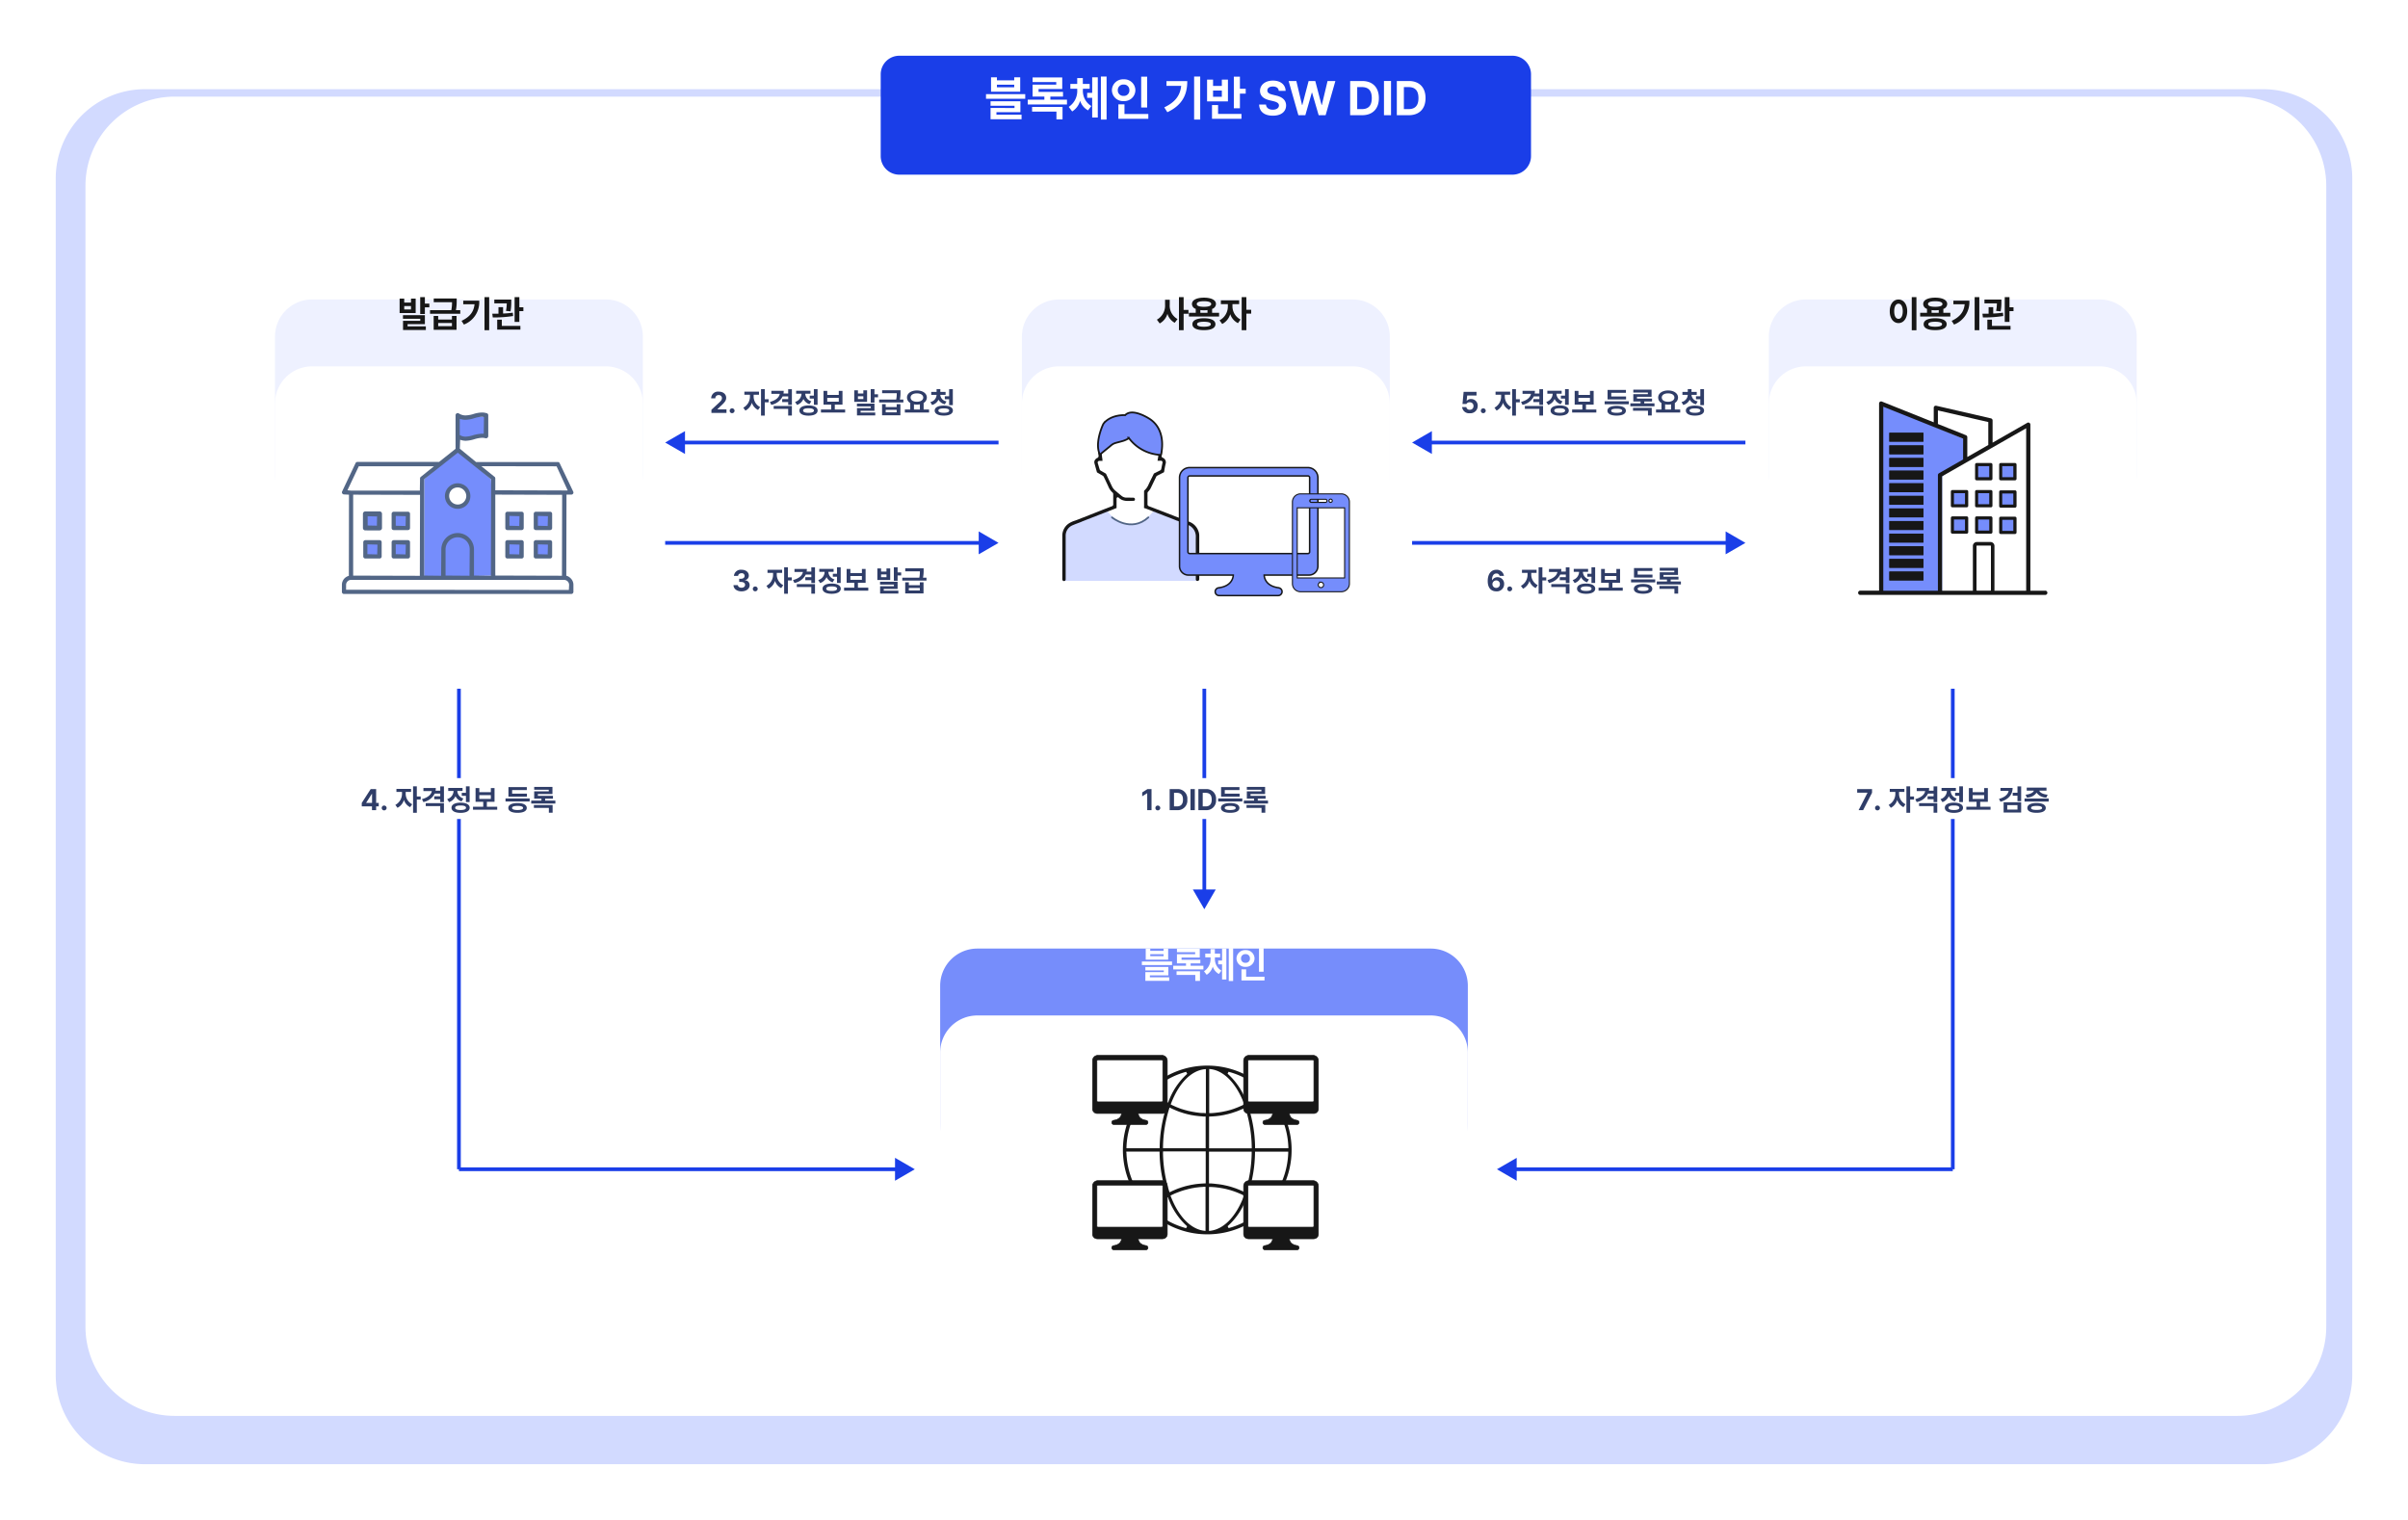 <svg xmlns="http://www.w3.org/2000/svg" xmlns:xlink="http://www.w3.org/1999/xlink" width="648" height="409" viewBox="0 0 648 409">
  <defs>
    <filter id="패스_1836" x="0" y="9" width="648" height="400" filterUnits="userSpaceOnUse">
      <feOffset dy="5" input="SourceAlpha"/>
      <feGaussianBlur stdDeviation="5" result="blur"/>
      <feFlood flood-color="#c4c4dc"/>
      <feComposite operator="in" in2="blur"/>
      <feComposite in="SourceGraphic"/>
    </filter>
    <filter id="패스_1843" x="222" y="0" width="205" height="62" filterUnits="userSpaceOnUse">
      <feOffset dy="5" input="SourceAlpha"/>
      <feGaussianBlur stdDeviation="5" result="blur-2"/>
      <feFlood flood-color="#c4c4dc"/>
      <feComposite operator="in" in2="blur-2"/>
      <feComposite in="SourceGraphic"/>
    </filter>
    <filter id="패스_1857" x="461" y="65.582" width="129" height="87" filterUnits="userSpaceOnUse">
      <feOffset dy="5" input="SourceAlpha"/>
      <feGaussianBlur stdDeviation="5" result="blur-3"/>
      <feFlood flood-color="#f5f5ff"/>
      <feComposite operator="in" in2="blur-3"/>
      <feComposite in="SourceGraphic"/>
    </filter>
    <filter id="패스_1858" x="461" y="83.582" width="129" height="115.51" filterUnits="userSpaceOnUse">
      <feOffset dy="5" input="SourceAlpha"/>
      <feGaussianBlur stdDeviation="5" result="blur-4"/>
      <feFlood flood-color="#f5f5ff"/>
      <feComposite operator="in" in2="blur-4"/>
      <feComposite in="SourceGraphic"/>
    </filter>
    <filter id="패스_1852" x="238" y="240.249" width="172" height="87" filterUnits="userSpaceOnUse">
      <feOffset dy="5" input="SourceAlpha"/>
      <feGaussianBlur stdDeviation="5" result="blur-5"/>
      <feFlood flood-color="#f5f5ff"/>
      <feComposite operator="in" in2="blur-5"/>
      <feComposite in="SourceGraphic"/>
    </filter>
    <filter id="패스_1854" x="238" y="258.249" width="172" height="115.51" filterUnits="userSpaceOnUse">
      <feOffset dy="5" input="SourceAlpha"/>
      <feGaussianBlur stdDeviation="5" result="blur-6"/>
      <feFlood flood-color="#f5f5ff"/>
      <feComposite operator="in" in2="blur-6"/>
      <feComposite in="SourceGraphic"/>
    </filter>
    <filter id="패스_1838" x="59" y="65.582" width="129" height="87" filterUnits="userSpaceOnUse">
      <feOffset dy="5" input="SourceAlpha"/>
      <feGaussianBlur stdDeviation="5" result="blur-7"/>
      <feFlood flood-color="#f5f5ff"/>
      <feComposite operator="in" in2="blur-7"/>
      <feComposite in="SourceGraphic"/>
    </filter>
    <filter id="패스_1839" x="59" y="83.582" width="129" height="115.51" filterUnits="userSpaceOnUse">
      <feOffset dy="5" input="SourceAlpha"/>
      <feGaussianBlur stdDeviation="5" result="blur-8"/>
      <feFlood flood-color="#f5f5ff"/>
      <feComposite operator="in" in2="blur-8"/>
      <feComposite in="SourceGraphic"/>
    </filter>
    <filter id="패스_1845" x="260" y="65.582" width="129" height="87" filterUnits="userSpaceOnUse">
      <feOffset dy="5" input="SourceAlpha"/>
      <feGaussianBlur stdDeviation="5" result="blur-9"/>
      <feFlood flood-color="#f5f5ff"/>
      <feComposite operator="in" in2="blur-9"/>
      <feComposite in="SourceGraphic"/>
    </filter>
    <filter id="패스_1846" x="260" y="83.582" width="129" height="115.51" filterUnits="userSpaceOnUse">
      <feOffset dy="5" input="SourceAlpha"/>
      <feGaussianBlur stdDeviation="5" result="blur-10"/>
      <feFlood flood-color="#f5f5ff"/>
      <feComposite operator="in" in2="blur-10"/>
      <feComposite in="SourceGraphic"/>
    </filter>
  </defs>
  <g id="그룹_765" data-name="그룹 765" transform="translate(5353 456)">
    <g transform="matrix(1, 0, 0, 1, -5353, -456)" filter="url(#패스_1836)">
      <path id="패스_1836-2" data-name="패스 1836" d="M24,0H594a24,24,0,0,1,24,24V346a24,24,0,0,1-24,24H24A24,24,0,0,1,0,346V24A24,24,0,0,1,24,0Z" transform="translate(15 19)" fill="#d2daff"/>
    </g>
    <path id="패스_1837" data-name="패스 1837" d="M24,0H579a24,24,0,0,1,24,24V331a24,24,0,0,1-24,24H24A24,24,0,0,1,0,331V24A24,24,0,0,1,24,0Z" transform="translate(-5330 -430)" fill="#fff"/>
    <g transform="matrix(1, 0, 0, 1, -5353, -456)" filter="url(#패스_1843)">
      <path id="패스_1843-2" data-name="패스 1843" d="M5,0H170a5,5,0,0,1,5,5V27a5,5,0,0,1-5,5H5a5,5,0,0,1-5-5V5A5,5,0,0,1,5,0Z" transform="translate(237 10)" fill="#1a3ee8"/>
    </g>
    <path id="패스_1844" data-name="패스 1844" d="M3.276-10.192H1.69v3.874H9.542v-3.874H7.93v.806H3.276ZM.338-4.42H10.894V-5.668H.338ZM1.56,1.092H9.906V-.13H3.146V-.806H9.594V-3.744H1.56v1.2H8.008v.6H1.56ZM3.276-7.514v-.7H7.93v.7Zm18.85,3.328H17.654v-.832H21.06V-6.266H14.482v-.78h6.37v-3.12H12.87v1.248h6.37v.7H12.87v3.2h3.172v.832H11.57v1.3H22.126ZM12.74-.962h6.552v2.08H20.93V-2.236H12.74Zm13.676-5.9v-.26h1.82v-1.3H26.39v-1.56H24.882v1.56H23.036v1.3h1.846v.26a5.138,5.138,0,0,1-2.288,4.628l.936,1.222a4.979,4.979,0,0,0,2.132-2.873A4.5,4.5,0,0,0,27.794-1.3l.884-1.17A4.737,4.737,0,0,1,26.416-6.864ZM27.56-4.68h1.352v5.3H30.42V-10.192H28.912v4.186H27.56Zm3.692,5.85h1.534V-10.4H31.252ZM43.706-10.374H42.094V-2.08h1.612Zm-9.49,3.64A2.978,2.978,0,0,0,37.388-3.8a2.963,2.963,0,0,0,3.146-2.938,2.966,2.966,0,0,0-3.146-2.912A2.981,2.981,0,0,0,34.216-6.734Zm1.586,0a1.468,1.468,0,0,1,1.586-1.508,1.447,1.447,0,0,1,1.534,1.508A1.446,1.446,0,0,1,37.388-5.2,1.467,1.467,0,0,1,35.8-6.734Zm.156,7.7h8.06v-1.3H37.6V-2.912H35.958ZM57.98-10.4H56.342V1.17H57.98ZM48.308-2.106l.832,1.3c4.134-1.95,5.369-4.875,5.356-8.372h-5.59V-7.9h3.952C52.6-5.343,51.285-3.523,48.308-2.106Zm20.358-8.268H67.028v8.5h1.638V-5.8h1.56V-7.124h-1.56Zm-8.84,6.656h5.616v-5.85H63.8v1.69H61.438v-1.69H59.826ZM61.152.962h7.93v-1.3H62.79V-2.73H61.152Zm.286-5.928V-6.63H63.8v1.664Zm17.68-1.586h1.846C80.938-8.19,79.6-9.321,77.558-9.308c-2-.013-3.484,1.1-3.484,2.756.013,1.365.962,2.132,2.522,2.522l.988.234c1.014.247,1.573.546,1.586,1.17-.013.689-.663,1.144-1.664,1.144s-1.742-.455-1.82-1.378H73.84C73.892-.9,75.309.13,77.532.13s3.549-1.079,3.562-2.756c-.013-1.534-1.183-2.34-2.756-2.678l-.832-.208c-.793-.182-1.482-.481-1.456-1.17,0-.6.533-1.04,1.508-1.04C78.481-7.722,79.066-7.293,79.118-6.552ZM84.4,0h1.872L88.01-6.058h.078L89.856,0h1.872l2.626-9.2H92.248L90.714-2.756h-.078L88.946-9.2H87.152l-1.69,6.448h-.078L83.85-9.2H81.77Zm17.16,0c2.808,0,4.511-1.729,4.5-4.6.013-2.873-1.69-4.589-4.446-4.6H98.332V0ZM100.23-1.638V-7.566H101.5c1.729.013,2.652.91,2.652,2.964s-.923,2.964-2.678,2.964Zm9.1-7.566h-1.9V0h1.9ZM114.114,0c2.808,0,4.511-1.729,4.5-4.6.013-2.873-1.69-4.589-4.446-4.6H110.89V0Zm-1.326-1.638V-7.566h1.274c1.729.013,2.652.91,2.652,2.964s-.923,2.964-2.678,2.964Z" transform="translate(-5088 -425)" fill="#fff"/>
    <g transform="matrix(1, 0, 0, 1, -5353, -456)" filter="url(#패스_1857)">
      <path id="패스_1857-2" data-name="패스 1857" d="M10,0H89A10,10,0,0,1,99,10V47A10,10,0,0,1,89,57H10A10,10,0,0,1,0,47V10A10,10,0,0,1,10,0Z" transform="translate(476 75.58)" fill="#eef1ff"/>
    </g>
    <g transform="matrix(1, 0, 0, 1, -5353, -456)" filter="url(#패스_1858)">
      <path id="패스_1858-2" data-name="패스 1858" d="M10,0H89A10,10,0,0,1,99,10V75.51a10,10,0,0,1-10,10H10a10,10,0,0,1-10-10V10A10,10,0,0,1,10,0Z" transform="translate(476 93.58)" fill="#fff"/>
    </g>
    <path id="패스_1861" data-name="패스 1861" d="M-9.282-8h-1.26V.92h1.26Zm-7.18,3.8c0,1.95,1,3.18,2.36,3.18,1.34,0,2.33-1.23,2.34-3.18-.01-1.94-1-3.16-2.34-3.16C-15.462-7.36-16.462-6.14-16.462-4.2Zm1.2,0c0-1.32.47-2.04,1.16-2.04.67,0,1.13.72,1.14,2.04-.01,1.33-.47,2.04-1.14,2.04C-14.792-2.16-15.262-2.87-15.262-4.2Zm15.1.42h-1.88V-4.83A1.451,1.451,0,0,0-1-6.14c0-1.08-1.26-1.72-3.22-1.72-1.98,0-3.25.64-3.24,1.72a1.414,1.414,0,0,0,1.02,1.3v1.06h-1.84v1h8.12ZM-7.341-.72C-7.351.33-6.181.89-4.241.88c1.93.01,3.09-.55,3.1-1.6-.01-1.03-1.17-1.6-3.1-1.6S-7.351-1.75-7.341-.72Zm1.18-5.42c-.02-.5.68-.76,1.94-.76,1.23,0,1.94.26,1.94.76s-.71.73-1.94.74C-5.481-5.41-6.181-5.65-6.161-6.14Zm.08,5.42c-.01-.44.61-.65,1.84-.66,1.21.01,1.85.22,1.86.66-.01.45-.65.68-1.86.68C-5.471-.04-6.091-.27-6.081-.72Zm.88-3.06v-.74a7.474,7.474,0,0,0,.98.06,6.966,6.966,0,0,0,.94-.06v.74ZM7.641-8H6.381V.9h1.26ZM.2-1.62l.64,1a6.454,6.454,0,0,0,4.12-6.44H.661v.98H3.7C3.5-4.11,2.491-2.71.2-1.62ZM13.582-7.34H9.022v1.02h3.35a11.684,11.684,0,0,1-.21,2.02l1.22.12a13.8,13.8,0,0,0,.2-2.6Zm-5.1,3.8.12,1a32.742,32.742,0,0,0,5.48-.38L14-3.82c-.83.12-1.74.19-2.62.23V-5.3h-1.24v1.75C9.552-3.54,8.982-3.54,8.482-3.54ZM9.8.74h6.24v-1h-5V-1.94H9.8Zm4.68-2.08h1.28v-2.9h1.08V-5.28h-1.08V-8h-1.28Z" transform="translate(-4828 -368.042)" fill="#171717"/>
    <g transform="matrix(1, 0, 0, 1, -5353, -456)" filter="url(#패스_1852)">
      <path id="패스_1852-2" data-name="패스 1852" d="M10,0H132a10,10,0,0,1,10,10V47a10,10,0,0,1-10,10H10A10,10,0,0,1,0,47V10A10,10,0,0,1,10,0Z" transform="translate(253 250.25)" fill="#768dfb"/>
    </g>
    <g transform="matrix(1, 0, 0, 1, -5353, -456)" filter="url(#패스_1854)">
      <path id="패스_1854-2" data-name="패스 1854" d="M10,0H132a10,10,0,0,1,10,10V75.51a10,10,0,0,1-10,10H10a10,10,0,0,1-10-10V10A10,10,0,0,1,10,0Z" transform="translate(253 268.25)" fill="#fff"/>
    </g>
    <path id="패스_1853" data-name="패스 1853" d="M-14.462-7.84h-1.22v2.98h6.04V-7.84h-1.24v.62h-3.58Zm-2.26,4.44H-8.6v-.96h-8.12Zm.94,4.24h6.42V-.1h-5.2V-.62H-9.6V-2.88h-6.18v.92h4.96v.46h-4.96Zm1.32-6.62v-.54h3.58v.54Zm14.3,2.56H-3.6v-.64h2.62v-.96h-5.06v-.6h4.9v-2.4h-6.14v.96h4.9v.54h-4.9v2.46h2.44v.64h-3.44v1h8.12ZM-7.381-.74h5.04V.86h1.26V-1.72h-6.3ZM2.941-5.28v-.2h1.4v-1H2.921v-1.2H1.761v1.2H.341v1h1.42v.2A3.952,3.952,0,0,1,0-1.72l.72.94a3.83,3.83,0,0,0,1.64-2.21A3.461,3.461,0,0,0,4-1l.68-.9A3.644,3.644,0,0,1,2.941-5.28Zm.88,1.68h1.04V.48h1.16V-7.84H4.861v3.22H3.821ZM6.661.9h1.18V-8H6.661Zm9.381-8.88H14.8V-1.6h1.24Zm-7.3,2.8a2.291,2.291,0,0,0,2.44,2.26A2.279,2.279,0,0,0,13.6-5.18a2.281,2.281,0,0,0-2.42-2.24A2.293,2.293,0,0,0,8.742-5.18Zm1.22,0a1.129,1.129,0,0,1,1.22-1.16,1.113,1.113,0,0,1,1.18,1.16A1.113,1.113,0,0,1,11.182-4,1.129,1.129,0,0,1,9.962-5.18Zm.12,5.92h6.2v-1h-4.94V-2.24h-1.26Z" transform="translate(-5029 -192.914)" fill="#fff"/>
    <g transform="matrix(1, 0, 0, 1, -5353, -456)" filter="url(#패스_1838)">
      <path id="패스_1838-2" data-name="패스 1838" d="M10,0H89A10,10,0,0,1,99,10V47A10,10,0,0,1,89,57H10A10,10,0,0,1,0,47V10A10,10,0,0,1,10,0Z" transform="translate(74 75.58)" fill="#eef1ff"/>
    </g>
    <g transform="matrix(1, 0, 0, 1, -5353, -456)" filter="url(#패스_1839)">
      <path id="패스_1839-2" data-name="패스 1839" d="M10,0H89A10,10,0,0,1,99,10V75.51a10,10,0,0,1-10,10H10a10,10,0,0,1-10-10V10A10,10,0,0,1,10,0Z" transform="translate(74 93.58)" fill="#fff"/>
    </g>
    <path id="패스_1840" data-name="패스 1840" d="M-15.222-7.6h-1.24v3.88h4.32V-7.6H-13.4v1.06h-1.82Zm-.34,5.42h4.66v.56h-4.64V.84H-9.4V-.14h-4.92V-.72h4.66V-3.14h-5.9Zm.34-2.5V-5.6h1.82v.92Zm4.3,1.22h1.26v-1.8h1.2v-1h-1.2V-8h-1.26Zm4.841.52H-7.3V.8h6.16V-2.94h-1.24v.96h-3.7Zm-2.2-.58h8.14V-4.5h-1.17A12.126,12.126,0,0,0-1.1-6.92v-.72h-6.18v1h4.92a9.831,9.831,0,0,1-.19,2.14h-5.73Zm2.2,3.32v-.84h3.7V-.2ZM7.641-8H6.381V.9h1.26ZM.2-1.62l.64,1a6.454,6.454,0,0,0,4.12-6.44H.661v.98H3.7C3.5-4.11,2.491-2.71.2-1.62ZM13.582-7.34H9.022v1.02h3.35a11.684,11.684,0,0,1-.21,2.02l1.22.12a13.8,13.8,0,0,0,.2-2.6Zm-5.1,3.8.12,1a32.742,32.742,0,0,0,5.48-.38L14-3.82c-.83.12-1.74.19-2.62.23V-5.3h-1.24v1.75C9.552-3.54,8.982-3.54,8.482-3.54ZM9.8.74h6.24v-1h-5V-1.94H9.8Zm4.68-2.08h1.28v-2.9h1.08V-5.28h-1.08V-8h-1.28Z" transform="translate(-5229 -368.042)" fill="#171717"/>
    <g transform="matrix(1, 0, 0, 1, -5353, -456)" filter="url(#패스_1845)">
      <path id="패스_1845-2" data-name="패스 1845" d="M10,0H89A10,10,0,0,1,99,10V47A10,10,0,0,1,89,57H10A10,10,0,0,1,0,47V10A10,10,0,0,1,10,0Z" transform="translate(275 75.58)" fill="#eef1ff"/>
    </g>
    <g transform="matrix(1, 0, 0, 1, -5353, -456)" filter="url(#패스_1846)">
      <path id="패스_1846-2" data-name="패스 1846" d="M10,0H89A10,10,0,0,1,99,10V75.51a10,10,0,0,1-10,10H10a10,10,0,0,1-10-10V10A10,10,0,0,1,10,0Z" transform="translate(275 93.58)" fill="#fff"/>
    </g>
    <path id="패스_1851" data-name="패스 1851" d="M-9.221-5.98V-7.3h-1.26v1.32a4.3,4.3,0,0,1-2.2,4.04l.76,1.02a4.3,4.3,0,0,0,2.08-2.59A4.07,4.07,0,0,0-7.881-1.1l.76-1A4.125,4.125,0,0,1-9.221-5.98ZM-6.741.9h1.26V-3.52h1.3V-4.56h-1.3V-8h-1.26ZM4.06-3.78H2.18V-4.83A1.451,1.451,0,0,0,3.22-6.14C3.22-7.22,1.96-7.86,0-7.86c-1.98,0-3.25.64-3.24,1.72a1.414,1.414,0,0,0,1.02,1.3v1.06H-4.06v1H4.06ZM-3.12-.72C-3.13.33-1.96.89-.02.88,1.91.89,3.07.33,3.08-.72c-.01-1.03-1.17-1.6-3.1-1.6S-3.13-1.75-3.12-.72Zm1.18-5.42c-.02-.5.68-.76,1.94-.76,1.23,0,1.94.26,1.94.76S1.23-5.41,0-5.4C-1.26-5.41-1.96-5.65-1.94-6.14Zm.08,5.42c-.01-.44.61-.65,1.84-.66,1.21.01,1.85.22,1.86.66-.01.45-.65.68-1.86.68C-1.25-.04-1.87-.27-1.86-.72Zm.88-3.06v-.74A7.474,7.474,0,0,0,0-4.46a6.966,6.966,0,0,0,.94-.06v.74ZM7.661-5.56v-.56h1.8V-7.14H4.541v1.02h1.88v.56a4.223,4.223,0,0,1-2.24,3.8l.72.98a4.365,4.365,0,0,0,2.16-2.64A4.14,4.14,0,0,0,9.141-1l.7-.98A3.956,3.956,0,0,1,7.661-5.56ZM10.141.9H11.4V-3.56h1.3V-4.6H11.4V-8h-1.26Z" transform="translate(-5029 -368.042)" fill="#171717"/>
    <g id="그룹_304" data-name="그룹 304" transform="translate(-4853 -348)">
      <path id="패스_703" data-name="패스 703" d="M450.812,98h-3.963V53.3a.555.555,0,0,0-.278-.487.534.534,0,0,0-.556,0l-9.335,5.337v-5.98a.574.574,0,0,0-.435-.556l-14.706-3.39a.6.6,0,0,0-.487.1.551.551,0,0,0-.209.435v3.911L406.9,47.1a.553.553,0,0,0-.765.521V97.979h-5.093a.574.574,0,0,0,0,1.147h49.786a.574.574,0,1,0,0-1.147Z" transform="translate(-400.47 -47.056)" fill="#fff"/>
      <path id="패스_704" data-name="패스 704" d="M404.07,47.65V98.27h16.375v-31.5l6.154-4.363-.5-5.754-21.5-9Z" transform="translate(-397.812 -46.617)" fill="#758dfc"/>
      <rect id="사각형_389" data-name="사각형 389" width="3.529" height="3.842" transform="translate(25.449 24.326)" fill="#758dfc"/>
      <rect id="사각형_390" data-name="사각형 390" width="3.529" height="3.842" transform="translate(32.159 24.326)" fill="#758dfc"/>
      <rect id="사각형_391" data-name="사각형 391" width="3.529" height="3.842" transform="translate(25.484 31.436)" fill="#758dfc"/>
      <rect id="사각형_392" data-name="사각형 392" width="3.529" height="3.842" transform="translate(31.881 31.488)" fill="#758dfc"/>
      <rect id="사각형_393" data-name="사각형 393" width="3.529" height="3.842" transform="translate(38.695 24.517)" fill="#758dfc"/>
      <rect id="사각형_394" data-name="사각형 394" width="3.529" height="3.842" transform="translate(38.417 31.679)" fill="#758dfc"/>
      <rect id="사각형_395" data-name="사각형 395" width="3.529" height="3.842" transform="translate(32.159 16.903)" fill="#758dfc"/>
      <rect id="사각형_396" data-name="사각형 396" width="3.529" height="3.842" transform="translate(38.695 17.095)" fill="#758dfc"/>
      <g id="그룹_271" data-name="그룹 271" transform="translate(0 0.018)">
        <path id="패스_705" data-name="패스 705" d="M422.737,61.259h3.842a.423.423,0,0,0,.417-.417V57.035a.427.427,0,0,0-.417-.435h-3.842a.427.427,0,0,0-.417.435v3.807A.423.423,0,0,0,422.737,61.259Zm.417-3.807h2.973v2.973h-2.973Z" transform="translate(-384.338 -40.027)" fill="#171717"/>
        <path id="패스_706" data-name="패스 706" d="M419.007,61.259h3.842a.423.423,0,0,0,.417-.417V57.035a.427.427,0,0,0-.417-.435h-3.842a.427.427,0,0,0-.417.435v3.807A.423.423,0,0,0,419.007,61.259Zm.417-3.807H422.4v2.973h-2.973Z" transform="translate(-387.092 -40.027)" fill="#171717"/>
        <path id="패스_707" data-name="패스 707" d="M419.007,65.439h3.842a.423.423,0,0,0,.417-.417V61.215a.427.427,0,0,0-.417-.435h-3.842a.427.427,0,0,0-.417.435v3.807A.423.423,0,0,0,419.007,65.439Zm.417-3.807H422.4V64.6h-2.973Z" transform="translate(-387.092 -36.941)" fill="#171717"/>
        <path id="패스_708" data-name="패스 708" d="M415.257,65.439H419.1a.423.423,0,0,0,.417-.417V61.215a.427.427,0,0,0-.417-.435h-3.842a.427.427,0,0,0-.417.435v3.807A.423.423,0,0,0,415.257,65.439Zm.417-3.807h2.972V64.6h-2.972Z" transform="translate(-389.86 -36.941)" fill="#171717"/>
        <path id="패스_709" data-name="패스 709" d="M422.737,65.489h3.842a.423.423,0,0,0,.417-.417V61.265a.427.427,0,0,0-.417-.435h-3.842a.427.427,0,0,0-.417.435v3.807A.423.423,0,0,0,422.737,65.489Zm.417-3.807h2.973v2.973h-2.973Z" transform="translate(-384.338 -36.904)" fill="#171717"/>
        <path id="패스_710" data-name="패스 710" d="M419.007,69.519h3.842a.423.423,0,0,0,.417-.417V65.295a.427.427,0,0,0-.417-.435h-3.842a.427.427,0,0,0-.417.435V69.1A.423.423,0,0,0,419.007,69.519Zm.417-3.807H422.4v2.973h-2.973Z" transform="translate(-387.092 -33.928)" fill="#171717"/>
        <path id="패스_711" data-name="패스 711" d="M415.257,69.519H419.1a.423.423,0,0,0,.417-.417V65.295a.427.427,0,0,0-.417-.435h-3.842a.427.427,0,0,0-.417.435V69.1A.423.423,0,0,0,415.257,69.519Zm.417-3.807h2.972v2.973h-2.972Z" transform="translate(-389.86 -33.928)" fill="#171717"/>
        <path id="패스_712" data-name="패스 712" d="M422.737,69.569h3.842a.423.423,0,0,0,.417-.417V65.345a.427.427,0,0,0-.417-.435h-3.842a.427.427,0,0,0-.417.435v3.807A.423.423,0,0,0,422.737,69.569Zm.417-3.807h2.973v2.973h-2.973Z" transform="translate(-384.338 -33.891)" fill="#171717"/>
        <rect id="사각형_397" data-name="사각형 397" width="9.213" height="2.434" transform="translate(8.396 8.42)" fill="#171717"/>
        <rect id="사각형_398" data-name="사각형 398" width="9.057" height="2.26" transform="translate(8.483 8.49)" fill="#171717"/>
        <rect id="사각형_399" data-name="사각형 399" width="9.213" height="2.434" transform="translate(8.396 11.81)" fill="#171717"/>
        <rect id="사각형_400" data-name="사각형 400" width="9.057" height="2.26" transform="translate(8.483 11.897)" fill="#171717"/>
        <rect id="사각형_401" data-name="사각형 401" width="9.213" height="2.434" transform="translate(8.396 15.2)" fill="#171717"/>
        <rect id="사각형_402" data-name="사각형 402" width="9.057" height="2.26" transform="translate(8.483 15.287)" fill="#171717"/>
        <rect id="사각형_403" data-name="사각형 403" width="9.213" height="2.434" transform="translate(8.396 18.607)" fill="#171717"/>
        <rect id="사각형_404" data-name="사각형 404" width="9.057" height="2.26" transform="translate(8.483 18.677)" fill="#171717"/>
        <rect id="사각형_405" data-name="사각형 405" width="9.213" height="2.434" transform="translate(8.396 21.997)" fill="#171717"/>
        <rect id="사각형_406" data-name="사각형 406" width="9.057" height="2.26" transform="translate(8.483 22.084)" fill="#171717"/>
        <rect id="사각형_407" data-name="사각형 407" width="9.213" height="2.434" transform="translate(8.396 25.386)" fill="#171717"/>
        <rect id="사각형_408" data-name="사각형 408" width="9.057" height="2.26" transform="translate(8.483 25.473)" fill="#171717"/>
        <rect id="사각형_409" data-name="사각형 409" width="9.213" height="2.434" transform="translate(8.396 28.776)" fill="#171717"/>
        <rect id="사각형_410" data-name="사각형 410" width="9.057" height="2.26" transform="translate(8.483 28.863)" fill="#171717"/>
        <rect id="사각형_411" data-name="사각형 411" width="9.213" height="2.434" transform="translate(8.396 32.183)" fill="#171717"/>
        <rect id="사각형_412" data-name="사각형 412" width="9.057" height="2.26" transform="translate(8.483 32.253)" fill="#171717"/>
        <rect id="사각형_413" data-name="사각형 413" width="9.213" height="2.434" transform="translate(8.396 35.573)" fill="#171717"/>
        <rect id="사각형_414" data-name="사각형 414" width="9.057" height="2.26" transform="translate(8.483 35.66)" fill="#171717"/>
        <rect id="사각형_415" data-name="사각형 415" width="9.213" height="2.434" transform="translate(8.396 38.963)" fill="#171717"/>
        <rect id="사각형_416" data-name="사각형 416" width="9.057" height="2.26" transform="translate(8.483 39.05)" fill="#171717"/>
        <rect id="사각형_417" data-name="사각형 417" width="9.213" height="2.434" transform="translate(8.396 42.37)" fill="#171717"/>
        <rect id="사각형_418" data-name="사각형 418" width="9.057" height="2.26" transform="translate(8.483 42.439)" fill="#171717"/>
        <rect id="사각형_419" data-name="사각형 419" width="9.213" height="2.434" transform="translate(8.396 45.76)" fill="#171717"/>
        <rect id="사각형_420" data-name="사각형 420" width="9.057" height="2.26" transform="translate(8.483 45.847)" fill="#171717"/>
        <path id="패스_713" data-name="패스 713" d="M450.812,98.006h-3.963V53.314a.555.555,0,0,0-.278-.487.534.534,0,0,0-.556,0l-9.335,5.337v-5.98a.574.574,0,0,0-.435-.556l-14.706-3.39a.6.6,0,0,0-.487.1.551.551,0,0,0-.209.435v3.911L406.9,47.108a.553.553,0,0,0-.765.521V97.989h-5.093a.574.574,0,0,0,0,1.147h49.786a.574.574,0,1,0,0-1.147Zm-5.093,0h-8.553a.98.98,0,0,0,.017-.122V85.959a1.065,1.065,0,0,0-1.06-1.06h-3.685a1.065,1.065,0,0,0-1.06,1.06V97.884a.98.98,0,0,1,.017.122h-8.309V67.22l22.633-12.933V98.006Zm-13.368-.122V85.959s.052-.1.1-.1h3.685s.1.052.1.1V97.884s-.052.1-.1.1h-3.685S432.351,97.936,432.351,97.884Zm-10.4-48.395,13.576,3.129v6.171l-5.65,3.233V56.686a.569.569,0,0,0-.348-.521l-7.562-3.025v-3.65Zm-14.706-1.008,21.5,8.6v5.6l-6.5,3.72a.576.576,0,0,0-.278.487V98.006H407.267V48.481Z" transform="translate(-400.47 -47.066)" fill="#171717"/>
      </g>
    </g>
    <g id="그룹_306" data-name="그룹 306" transform="translate(-5261 -345)">
      <path id="패스_716" data-name="패스 716" d="M128.9,91.942l-.087-.035.052-21.833h1.3a.576.576,0,0,0,.574-.556.705.705,0,0,0-.087-.3l-3.633-7.614a.53.53,0,0,0-.487-.3H104.525l-4.363-3.581.087-2.416.191.07a4.283,4.283,0,0,0,1.321.209,8.665,8.665,0,0,0,2.312-.417l.122-.035a7.647,7.647,0,0,1,1.964-.348,3.189,3.189,0,0,1,.921.122h.209a.58.58,0,0,0,.521-.556V48.693a.543.543,0,0,0-.487-.539,4.12,4.12,0,0,0-1.217-.174,8.521,8.521,0,0,0-2.416.452,8.147,8.147,0,0,1-1.964.33,3.267,3.267,0,0,1-1.843-.539.65.65,0,0,0-.313-.087.57.57,0,0,0-.469.278.525.525,0,0,0-.087.278v9.057l-4.433,3.529H72.609a.569.569,0,0,0-.521.348l-3.6,7.6a.541.541,0,0,0-.017.435.577.577,0,0,0,.3.313.481.481,0,0,0,.226.052l1.339.07L70.3,91.925l-.1.035a2.661,2.661,0,0,0-1.043.626,2.507,2.507,0,0,0-.73,1.738v1.912a.553.553,0,0,0,.556.574h61.172a.579.579,0,0,0,.574-.574V94.324a2.44,2.44,0,0,0-.747-1.738,2.735,2.735,0,0,0-1.078-.678Z" transform="translate(-68.42 -47.98)" fill="#fff"/>
      <path id="패스_717" data-name="패스 717" d="M81.177,61.655l8.97-7.875,9,7.909,1.13,25.884-19.122.452Z" transform="translate(-59.014 -43.698)" fill="#758dfc"/>
      <circle id="타원_81" data-name="타원 81" cx="2.573" cy="2.573" r="2.573" transform="translate(28.578 19.921)" fill="#fff"/>
      <rect id="사각형_421" data-name="사각형 421" width="3.529" height="3.842" transform="translate(6.536 27.327)" fill="#758dfc"/>
      <rect id="사각형_422" data-name="사각형 422" width="3.529" height="3.842" transform="translate(13.994 27.327)" fill="#758dfc"/>
      <rect id="사각형_423" data-name="사각형 423" width="3.529" height="3.842" transform="translate(6.571 34.853)" fill="#758dfc"/>
      <rect id="사각형_424" data-name="사각형 424" width="3.529" height="3.842" transform="translate(14.028 34.853)" fill="#758dfc"/>
      <rect id="사각형_425" data-name="사각형 425" width="3.529" height="3.842" transform="translate(44.762 27.327)" fill="#758dfc"/>
      <rect id="사각형_426" data-name="사각형 426" width="3.529" height="3.842" transform="translate(52.237 27.327)" fill="#758dfc"/>
      <rect id="사각형_427" data-name="사각형 427" width="3.529" height="3.842" transform="translate(44.797 34.853)" fill="#758dfc"/>
      <rect id="사각형_428" data-name="사각형 428" width="3.529" height="3.842" transform="translate(52.254 34.853)" fill="#758dfc"/>
      <path id="패스_718" data-name="패스 718" d="M86.34,48.64l.243,5.667h2.329l4.815-.817.4-4.85Z" transform="translate(-55.189 -47.493)" fill="#758dfc"/>
      <g id="그룹_274" data-name="그룹 274">
        <path id="패스_719" data-name="패스 719" d="M98.676,72.677h3.842a.549.549,0,0,0,.556-.556V68.314a.553.553,0,0,0-.556-.574H98.676a.564.564,0,0,0-.556.574v3.807A.549.549,0,0,0,98.676,72.677Zm.556-3.807,2.712.07-.07,2.642-2.642-.07Z" transform="translate(-46.492 -33.391)" fill="#526686"/>
        <path id="패스_720" data-name="패스 720" d="M94.276,68.277h3.842a.549.549,0,0,0,.556-.556V63.914a.553.553,0,0,0-.556-.574H94.276a.564.564,0,0,0-.556.574v3.807A.549.549,0,0,0,94.276,68.277Zm.556-3.807,2.712.07-.07,2.642-2.642-.07V64.47Z" transform="translate(-49.74 -36.639)" fill="#526686"/>
        <path id="패스_721" data-name="패스 721" d="M98.676,68.277h3.842a.549.549,0,0,0,.556-.556V63.914a.553.553,0,0,0-.556-.574H98.676a.564.564,0,0,0-.556.574v3.807A.549.549,0,0,0,98.676,68.277Zm.556-3.807,2.712.07-.07,2.642-2.642-.07V64.47Z" transform="translate(-46.492 -36.639)" fill="#526686"/>
        <path id="패스_722" data-name="패스 722" d="M72.286,72.677h3.842a.549.549,0,0,0,.556-.556V68.314a.553.553,0,0,0-.556-.574H72.286a.564.564,0,0,0-.556.574v3.807A.549.549,0,0,0,72.286,72.677Zm.556-3.807,2.712.07-.07,2.642-2.642-.07Z" transform="translate(-65.976 -33.391)" fill="#526686"/>
        <path id="패스_723" data-name="패스 723" d="M72.323,68.4a.642.642,0,0,1-.643-.643V63.951a.646.646,0,0,1,.643-.661h3.842a.646.646,0,0,1,.643.661v3.807a.642.642,0,0,1-.643.643Zm3.112-1.269.052-2.486-2.538-.052V67.08Z" transform="translate(-66.013 -36.676)" fill="#526686"/>
        <path id="패스_724" data-name="패스 724" d="M128.9,91.942l-.087-.035.052-21.833h1.3a.576.576,0,0,0,.574-.556.705.705,0,0,0-.087-.3l-3.633-7.614a.53.53,0,0,0-.487-.3H104.525l-4.363-3.581.087-2.416.191.07a4.283,4.283,0,0,0,1.321.209,8.665,8.665,0,0,0,2.312-.417l.122-.035a7.647,7.647,0,0,1,1.964-.348,3.189,3.189,0,0,1,.921.122h.209a.58.58,0,0,0,.521-.556V48.693a.543.543,0,0,0-.487-.539,4.12,4.12,0,0,0-1.217-.174,8.521,8.521,0,0,0-2.416.452,8.147,8.147,0,0,1-1.964.33,3.267,3.267,0,0,1-1.843-.539.65.65,0,0,0-.313-.087.57.57,0,0,0-.469.278.525.525,0,0,0-.087.278v9.057l-4.433,3.529H72.609a.569.569,0,0,0-.521.348l-3.6,7.6a.541.541,0,0,0-.017.435.577.577,0,0,0,.3.313.481.481,0,0,0,.226.052l1.339.07L70.3,91.925l-.1.035a2.661,2.661,0,0,0-1.043.626,2.507,2.507,0,0,0-.73,1.738v1.912a.553.553,0,0,0,.556.574h61.172a.579.579,0,0,0,.574-.574V94.324a2.44,2.44,0,0,0-.747-1.738,2.735,2.735,0,0,0-1.078-.678ZM100.144,49.875l.07-.174.191.052a4.517,4.517,0,0,0,1.286.191,8.412,8.412,0,0,0,2.364-.435l.191-.052a6.991,6.991,0,0,1,1.895-.33.909.909,0,0,1,.435.087l.087.035-.07,4.433h-.417a10.181,10.181,0,0,0-2.451.417,7.142,7.142,0,0,1-2,.382,2.9,2.9,0,0,1-1.512-.4l-.07-.035V49.892ZM126.2,62.46l2.99,6.5-19.487-.052V65.676a.573.573,0,0,0-.3-.469l-3.442-2.781Zm1.495,7.666-.052,21.781-17.94-.052V70.074l17.992.052ZM99.606,58.792l8.97,7.179v3.546l-.052,22.39-4.554-.052v-7.04a4.357,4.357,0,0,0-1.3-3.094,4.3,4.3,0,0,0-3.094-1.3,4.41,4.41,0,0,0-3.146,1.321,4.508,4.508,0,0,0-1.252,3.077l-.052,7.092-4.554-.052V65.937l9.039-7.145Zm3.216,26.023-.052,7.092-6.449-.052v-7.04a3.264,3.264,0,0,1,3.251-3.251,3.367,3.367,0,0,1,2.312.939A3.26,3.26,0,0,1,102.821,84.815ZM69.932,68.875l3.042-6.432H93.209l-3.546,2.851a.544.544,0,0,0-.209.417L89.4,69H70.888l-.956-.1Zm19.521,1.269L89.4,91.925l-17.94-.052V70.092l17.992.052Zm40.068,25.588L69.55,95.68v-1.3a1.313,1.313,0,0,1,.382-.939,1.259,1.259,0,0,1,.956-.417h57.33a1.363,1.363,0,0,1,1.356,1.356l-.07,1.339Z" transform="translate(-68.42 -47.98)" fill="#526686"/>
        <path id="패스_725" data-name="패스 725" d="M94.276,72.677h3.842a.549.549,0,0,0,.556-.556V68.314a.553.553,0,0,0-.556-.574H94.276a.564.564,0,0,0-.556.574v3.807A.549.549,0,0,0,94.276,72.677Zm.556-3.807,2.712.07-.07,2.642-2.642-.07Z" transform="translate(-49.74 -33.391)" fill="#526686"/>
        <path id="패스_726" data-name="패스 726" d="M76.676,72.677h3.842a.549.549,0,0,0,.556-.556V68.314a.553.553,0,0,0-.556-.574H76.676a.564.564,0,0,0-.556.574v3.807A.549.549,0,0,0,76.676,72.677Zm.556-3.807,2.712.07-.07,2.642-2.642-.07Z" transform="translate(-62.735 -33.391)" fill="#526686"/>
        <path id="패스_727" data-name="패스 727" d="M87.794,65.806A3.45,3.45,0,0,0,90.228,64.8a3.387,3.387,0,0,0,.991-2.434,3.447,3.447,0,0,0-.973-2.416,3.49,3.49,0,0,0-2.451-1.008,3.392,3.392,0,0,0-2.416,1.008,3.453,3.453,0,0,0-1.008,2.416A3.494,3.494,0,0,0,85.378,64.8,3.453,3.453,0,0,0,87.794,65.806ZM86.16,60.713a2.408,2.408,0,0,1,1.634-.661,2.345,2.345,0,0,1,2.329,2.295,2.3,2.3,0,1,1-4.607,0,2.3,2.3,0,0,1,.661-1.634Z" transform="translate(-56.644 -39.888)" fill="#526686"/>
        <path id="패스_728" data-name="패스 728" d="M76.676,68.277h3.842a.549.549,0,0,0,.556-.556V63.914a.553.553,0,0,0-.556-.574H76.676a.564.564,0,0,0-.556.574v3.807A.549.549,0,0,0,76.676,68.277Zm.556-3.807,2.712.07-.07,2.642-2.642-.07V64.47Z" transform="translate(-62.735 -36.639)" fill="#526686"/>
      </g>
    </g>
    <g id="그룹_305" data-name="그룹 305" transform="translate(-5067.134 -345)">
      <path id="패스_731" data-name="패스 731" d="M228.765,82.229l-.035-12.5.713-2.451,10.534-4.52s6.067,9.543,12.985.521l9.769,3.668,1.391,1.147.661.921-.035,13.177H228.8Z" transform="translate(-228.33 -36.883)" fill="#d2daff"/>
      <path id="패스_732" data-name="패스 732" d="M255.544,89.221a1.066,1.066,0,0,1-.261-.087.431.431,0,0,1-.191-.417v-6.64c0-1.547-.017-3.094,0-4.641a3.348,3.348,0,0,0-2.242-3.372c-.608-.226-1.2-.452-1.808-.7l-.887-.348a.506.506,0,0,0-.139-.035l-.522-.209s-1.738-.7-2.312-.9l-5.545-2.156s-.156-.052-.226-.07c-.087-.017-.226-.052-.243-.087a.691.691,0,0,1,0-.33v-4.12a.307.307,0,0,1,.087-.261,4.409,4.409,0,0,0,1.13-1.617c.3-.643.608-1.269.921-1.895l.487-.991a.192.192,0,0,1,.087-.087l.661-.33.939-.469a.527.527,0,0,0,.313-.4l.313-1.564a.6.6,0,0,0-.052-.487.577.577,0,0,0-.469-.156h-.8a15.086,15.086,0,0,0,.313-3.146.409.409,0,0,1,.1-.3.474.474,0,0,1,.348-.122.413.413,0,0,1,.435.469,10.867,10.867,0,0,1-.087,1.756.446.446,0,0,0,.3.539,1.327,1.327,0,0,1,.782,1.617c-.174.7-.3,1.425-.4,2.1-.035.191-.087.209-.156.243l-1.721.869a.511.511,0,0,0-.261.278l-1.512,3.129a3.764,3.764,0,0,1-.643.869.642.642,0,0,0-.191.487v2.92a.53.53,0,0,0,.382.539c1.53.574,3.059,1.165,4.589,1.756l2.19.852c1.356.521,2.694,1.06,4.05,1.564a4.1,4.1,0,0,1,2.416,2.329,3.608,3.608,0,0,1,.3,1.425V88.7a.432.432,0,0,1-.243.435.566.566,0,0,1-.226.07Z" transform="translate(-219.161 -43.875)" fill="#171717"/>
      <path id="패스_733" data-name="패스 733" d="M228.935,92.669a.42.42,0,0,1-.33-.174c-.087-.087-.1-.191-.1-.4V80.623a3.977,3.977,0,0,1,2.034-3.616,7.194,7.194,0,0,1,1.443-.608c.243-.087.469-.174.7-.261.313-.122,6.258-2.451,6.414-2.521l.678-.261s1.721-.678,2.1-.817a.485.485,0,0,0,.33-.469V69.306a.546.546,0,0,0-.191-.452A4.183,4.183,0,0,1,241,67.481c-.278-.626-.574-1.234-.852-1.843l-.452-.939a.824.824,0,0,0-.365-.4s-1.182-.678-1.443-.834c-.052-.035-.052-.035-.07-.07l-.661-2.4a1.136,1.136,0,0,1,.382-1.182,1.058,1.058,0,0,1,.261-.209.594.594,0,0,0,.452-.713,9.955,9.955,0,0,1,.33-4.259,8.661,8.661,0,0,1,2.8-4.1,8.4,8.4,0,0,1,5.371-1.912h.417a8.388,8.388,0,0,1,5.267,2.121,8.605,8.605,0,0,1,2.138,2.851c.139.313.069.452-.035.574a.479.479,0,0,1-.33.174.258.258,0,0,1-.156-.035.445.445,0,0,1-.243-.226,7.733,7.733,0,0,0-3.077-3.459,7.284,7.284,0,0,0-3.077-1.043,8.42,8.42,0,0,0-.921-.052,7.367,7.367,0,0,0-5.093,1.982,7.582,7.582,0,0,0-2.555,5.528,12.721,12.721,0,0,0,.07,1.86l.035.243a3.274,3.274,0,0,0,.07.539l.035.226v.139a1.38,1.38,0,0,0,.035.3h-.817a.482.482,0,0,0-.417.191.51.51,0,0,0-.035.469s.365,1.2.469,1.564a.66.66,0,0,0,.33.417c.278.156.556.313.817.469l.521.3a.4.4,0,0,1,.1.122l.661,1.408.939,1.982a3.545,3.545,0,0,0,1.008,1.2c.5.435,1.008.852,1.512,1.269a2.081,2.081,0,0,0,1.356.5h.435c.469,0,.939,0,1.408.017a.406.406,0,0,1,.435.417.459.459,0,0,1-.122.33.32.32,0,0,1-.243.1c-.209,0-.435,0-.643.017-.261,0-.521.017-.765.017a4.508,4.508,0,0,1-1.46-.191,3.172,3.172,0,0,1-1.113-.661.354.354,0,0,0-.278-.139h-.1a.4.4,0,0,0-.226.417v2.468c-1.043.417-2.069.817-3.112,1.217l-1.7.661c-1.2.469-3.042,1.182-4.537,1.773h-.017l-.07.052-.626.243c-.556.209-1.13.417-1.686.661a3.018,3.018,0,0,0-1.947,2.955V92.182a.431.431,0,0,1-.3.469.508.508,0,0,1-.156.035Z" transform="translate(-228.5 -47.323)" fill="#171717"/>
      <path id="패스_734" data-name="패스 734" d="M236.19,64.11s5.111,4.242,9.787,0" transform="translate(-222.822 -35.886)" fill="none" stroke="#526686" stroke-linecap="round" stroke-miterlimit="10" stroke-width="0.48"/>
      <path id="패스_735" data-name="패스 735" d="M234.54,59.2c.608-.5,1.217-1.008,1.825-1.495.313-.261.643-.521.956-.782a4.013,4.013,0,0,1,1.008-.7c.661-.261,1.356-.382,2.034-.591A6.666,6.666,0,0,0,242,54.994c.1-.07.278-.174.278-.33a11.275,11.275,0,0,0,8.692,4.624s1.773-6.38-2.9-9.6c0,0-4.711-3.216-6.727-1.1,0,0-3.668-.261-5.736,2.173a1.893,1.893,0,0,0-.243.4c-.452,1.008-2.19,5.3-.817,8.031Z" transform="translate(-224.423 -47.874)" fill="#768dfb" stroke="#171717" stroke-linecap="round" stroke-miterlimit="10" stroke-width="0.48"/>
      <path id="패스_736" data-name="패스 736" d="M283.885,78.6V59.112a2.715,2.715,0,0,0-2.712-2.712H249.362a2.715,2.715,0,0,0-2.712,2.712V83.031h0a2.391,2.391,0,0,0,2.382,2.295h12.081c-.017.539-.313,2.973-3.946,3.424h.122a1.043,1.043,0,1,0,0,2.086h15.906a1.043,1.043,0,0,0,0-2.086h.174c-3.633-.452-3.929-2.886-3.946-3.424H281.5a2.391,2.391,0,0,0,2.382-2.295h0V78.564h0Zm-2.225.469a.467.467,0,0,1-.469.469H249.379a.467.467,0,0,1-.469-.469V59.112a.467.467,0,0,1,.469-.469h31.811a.467.467,0,0,1,.469.469Z" transform="translate(-215.099 -41.579)" fill="#758dfc" stroke="#171717" stroke-miterlimit="10" stroke-width="0.4"/>
      <path id="패스_737" data-name="패스 737" d="M266.3,60.47h10.986a2.185,2.185,0,0,1,2.173,2.173v21.99a2.185,2.185,0,0,1-2.173,2.173H266.3a2.185,2.185,0,0,1-2.173-2.173V62.643A2.185,2.185,0,0,1,266.3,60.47Zm8.083,1.408a.467.467,0,0,1,.469.469.46.46,0,0,1-.469.417.449.449,0,0,1-.417-.417A.46.46,0,0,1,274.386,61.878Zm-5.18.052H273a.384.384,0,0,1,.417.417h0a.411.411,0,0,1-.417.417h-3.79a.411.411,0,0,1-.417-.417h0A.384.384,0,0,1,269.206,61.93Zm2.59,22.3a.746.746,0,0,1,.73.73.713.713,0,0,1-.73.73.746.746,0,0,1-.73-.73A.785.785,0,0,1,271.8,84.233Zm-6.38-20.008h12.759V83.1H265.416Z" transform="translate(-202.194 -38.574)" fill="#758dfc" stroke="#171717" stroke-miterlimit="10" stroke-width="0.28" fill-rule="evenodd"/>
    </g>
    <g id="그룹_303" data-name="그룹 303" transform="translate(-3804.325 -2742.541)">
      <path id="패스_740" data-name="패스 740" d="M260.8,202.028a22.7,22.7,0,1,1,15.918-6.525A22.565,22.565,0,0,1,260.8,202.028Zm-1.055-12.769-1.038.07s-.879.106-1.038.123a1.5,1.5,0,0,0-.387.07q-.343.053-.633.106s-.827.176-1,.229l-1,.264-.9.281-1.038.387-.44.176c-.176.07-.352.141-.528.229l-.844.4.088.246c2.093,5.435,5.382,8.812,9.005,9.234l.334.035V189.242h-.616Zm1.513,11.855.334-.035c3.623-.422,6.912-3.781,9.005-9.234l.088-.246-.422-.211-.422-.193-.95-.4-.95-.352-.985-.317c-.123-.035-1-.264-1-.264-.193-.053-1.091-.229-1.091-.229s-.827-.141-.95-.158l-1.02-.123-1.038-.07h-.6v11.855Zm10.061-8.794a18.671,18.671,0,0,1-5.048,7.528l.264.51a21.465,21.465,0,0,0,8.988-4.96l.229-.211-.352-.352-.686-.6-.457-.369-.756-.58-.545-.387-.862-.563-.528-.317-.229.264Zm-22.25.352-.387.264-.475.334-.369.281c-.158.123-.827.651-.827.651-.158.123-.792.686-.792.686l-.246.211.123.317a21.529,21.529,0,0,0,9.005,4.96l.264-.51a18.741,18.741,0,0,1-5.048-7.528l-.123-.317-1.108.668ZM239.042,180.06a21.66,21.66,0,0,0,5.98,14.282l.193.211.756-.668.422-.369s.7-.545.844-.668l.422-.317c.158-.105.3-.211.457-.317l.44-.3,1.126-.686.088-.317a36.448,36.448,0,0,1-1.812-10.87v-.281h-8.953v.3Zm34.6-.018a36.454,36.454,0,0,1-1.794,10.87l-.07.229.809.492.9.58.879.633c.141.106.844.668.844.668l.44.369.6.545.352-.07a21.747,21.747,0,0,0,5.98-14.282v-.3h-8.935v.281Zm-12.382,8.3h.651s.844.07,1.09.106l1.073.123.457.07c.211.035.4.07.6.106l1.055.229c.158.035.317.088.475.123l.563.158,1.02.334c.158.053.3.106.44.158l.616.246s.774.317.932.4l.756.369.105-.317a36.194,36.194,0,0,0,1.653-10.36v-.3H261.257v8.583Zm-12.382-8.3a36.094,36.094,0,0,0,1.653,10.36l.105.317.774-.369.985-.422.528-.211.915-.317.58-.176c.176-.053.352-.106.545-.158l.492-.123,1.038-.229,1.073-.176c.211-.035,1.073-.123,1.073-.123l.7-.053,1.038-.053v-8.6H248.892v.3Zm21.353-11.732-.932.4-.58.229-1.161.387-.334.106c-.193.053-.369.106-.563.158l-.475.123-1.038.229-1.055.176-1.073.123-.721.053-1.02.053v8.53h11.485v-.3a36.238,36.238,0,0,0-1.653-10.307L271,167.96l-.774.369Zm-25.2-3.975a21.788,21.788,0,0,0-5.98,14.229v.3h8.935v-.281a36.194,36.194,0,0,1,1.812-10.817l.07-.211-.369-.229-.44-.264-.475-.3-.44-.281-.879-.633-.844-.668-.422-.369-.616-.545-.352.088Zm30.639.475-.827.686-.44.352-.422.3c-.158.105-.3.211-.457.317l-.44.281c-.158.106-.317.193-.475.3l-.6.352-.141.369a36.1,36.1,0,0,1,1.794,10.817v.281h8.953v-.3a21.707,21.707,0,0,0-5.98-14.212l-.193-.211-.756.686Zm-25.134,3.447a36.238,36.238,0,0,0-1.653,10.307v.3H260.36v-8.53h-.651l-.352-.053c-.246,0-.493-.035-.721-.053l-1.073-.123a2.609,2.609,0,0,1-.334-.053c-.334-.053-.545-.088-.739-.123,0,0-.862-.176-1.038-.229-.158-.035-.317-.088-.475-.123l-.563-.158-1.02-.334c-.158-.053-.317-.105-.475-.176l-.528-.211-.985-.422-.756-.369-.106.317Zm9.515-10.659c-3.641.422-6.912,3.782-9.005,9.234l-.088.246.422.211,1.108.492,1.231.475.985.3,1,.264,1.108.229.932.158.932.123a7.394,7.394,0,0,0,.791.053h.352l.6.053V157.565l-.334.035Zm1.214,11.82h.616s.809-.053,1.038-.088l1.038-.123.44-.07c.194-.035.387-.053.6-.106l1-.211,1-.264c.106-.018.985-.317.985-.317l.967-.369s.774-.334.95-.4l.668-.317.088-.352c-2.093-5.435-5.382-8.812-9.005-9.234l-.334-.035V169.4Zm5.013-10.606a18.741,18.741,0,0,1,5.048,7.528l.123.317,1.108-.668.387-.246c.158-.106.317-.211.475-.334l.369-.281c.158-.123.827-.651.827-.651l.791-.686.246-.211-.123-.334a21.251,21.251,0,0,0-9.005-4.96l-.264.51Zm-11.186-.51a21.769,21.769,0,0,0-8.988,4.96l-.229.211.229.211.457.422.457.387.827.651.387.281c.158.106.317.229.475.334l1.108.7.3.176.229-.264a18.67,18.67,0,0,1,5.048-7.528l-.264-.51Z" transform="translate(-1484.589 2416.658)" fill="#171717"/>
      <rect id="사각형_429" data-name="사각형 429" width="18.609" height="12.787" transform="translate(-1254.007 2571.267)" fill="#fff"/>
      <path id="패스_741" data-name="패스 741" d="M253.571,167.065V156.53a1.456,1.456,0,0,0-1.46-1.46h-17.2a1.456,1.456,0,0,0-1.46,1.46v12.945h0a1.293,1.293,0,0,0,1.284,1.231h6.525c0,.281-.176,1.6-2.128,1.847h.07a.563.563,0,1,0,0,1.126h8.6a.563.563,0,0,0,0-1.126h.088c-1.97-.246-2.128-1.565-2.128-1.847h6.525a1.269,1.269,0,0,0,1.284-1.231h0v-2.41h0Zm-1.214.264a.271.271,0,0,1-.264.264h-17.2a.27.27,0,0,1-.264-.264v-10.8a.271.271,0,0,1,.264-.264h17.2a.271.271,0,0,1,.264.264Z" transform="translate(-1488.125 2415.459)" fill="#171717" stroke="#171717" stroke-miterlimit="10" stroke-width="0.17"/>
      <rect id="사각형_430" data-name="사각형 430" width="18.609" height="12.787" transform="translate(-1213.254 2571.267)" fill="#fff"/>
      <rect id="사각형_431" data-name="사각형 431" width="18.609" height="12.787" transform="translate(-1213.026 2605.02)" fill="#fff"/>
      <rect id="사각형_432" data-name="사각형 432" width="18.609" height="12.787" transform="translate(-1253.937 2605.125)" fill="#fff"/>
      <path id="패스_742" data-name="패스 742" d="M276.691,167.065V156.53a1.456,1.456,0,0,0-1.46-1.46h-17.2a1.456,1.456,0,0,0-1.46,1.46v12.945h0a1.293,1.293,0,0,0,1.284,1.231h6.525c0,.281-.176,1.6-2.128,1.847h.07a.563.563,0,1,0,0,1.126h8.6a.563.563,0,0,0,0-1.126h.088c-1.97-.246-2.128-1.565-2.128-1.847h6.525a1.269,1.269,0,0,0,1.284-1.231h0v-2.41h0Zm-1.214.264a.271.271,0,0,1-.264.264h-17.2a.27.27,0,0,1-.264-.264v-10.8a.27.27,0,0,1,.264-.264h17.2a.271.271,0,0,1,.264.264Z" transform="translate(-1470.581 2415.459)" fill="#171717" stroke="#171717" stroke-miterlimit="10" stroke-width="0.17"/>
      <path id="패스_743" data-name="패스 743" d="M253.571,186.235V175.7a1.456,1.456,0,0,0-1.46-1.46h-17.2a1.456,1.456,0,0,0-1.46,1.46v12.945h0a1.293,1.293,0,0,0,1.284,1.231h6.525c0,.281-.176,1.6-2.128,1.847h.07a.563.563,0,1,0,0,1.126h8.6a.563.563,0,0,0,0-1.126h.088c-1.97-.246-2.128-1.565-2.128-1.847h6.525a1.269,1.269,0,0,0,1.284-1.231h0v-2.41h0Zm-1.214.264a.271.271,0,0,1-.264.264h-17.2a.271.271,0,0,1-.264-.264V175.7a.271.271,0,0,1,.264-.264h17.2a.271.271,0,0,1,.264.264Z" transform="translate(-1488.125 2430.006)" fill="#171717" stroke="#171717" stroke-miterlimit="10" stroke-width="0.17"/>
      <path id="패스_744" data-name="패스 744" d="M276.691,186.235V175.7a1.456,1.456,0,0,0-1.46-1.46h-17.2a1.456,1.456,0,0,0-1.46,1.46v12.945h0a1.293,1.293,0,0,0,1.284,1.231h6.525c0,.281-.176,1.6-2.128,1.847h.07a.563.563,0,1,0,0,1.126h8.6a.563.563,0,1,0,0-1.126h.088c-1.97-.246-2.128-1.565-2.128-1.847h6.525a1.269,1.269,0,0,0,1.284-1.231h0v-2.41h0Zm-1.214.264a.271.271,0,0,1-.264.264h-17.2a.271.271,0,0,1-.264-.264V175.7a.27.27,0,0,1,.264-.264h17.2a.271.271,0,0,1,.264.264Z" transform="translate(-1470.581 2430.006)" fill="#171717" stroke="#171717" stroke-miterlimit="10" stroke-width="0.17"/>
    </g>
    <path id="패스_1855" data-name="패스 1855" d="M2.64.08A1.957,1.957,0,0,0,4.768-1.888a1.75,1.75,0,0,0-1.76-1.84,1.632,1.632,0,0,0-1.456.8H1.5c0-1.1.408-1.8,1.168-1.792a.818.818,0,0,1,.88.64H4.72A1.926,1.926,0,0,0,2.672-5.728C1.264-5.736.352-4.6.352-2.7.352-.624,1.464.072,2.64.08ZM1.616-1.856A1.018,1.018,0,0,1,2.64-2.864a.976.976,0,0,1,.992,1.008A.984.984,0,0,1,2.624-.848,1,1,0,0,1,1.616-1.856ZM6.272.064a.664.664,0,0,0,.656-.656.661.661,0,0,0-.656-.64.631.631,0,0,0-.656.64A.635.635,0,0,0,6.272.064Zm5.792-4.512V-4.9H13.5v-.816H9.568V-4.9h1.5v.448A3.379,3.379,0,0,1,9.28-1.408l.576.784a3.492,3.492,0,0,0,1.728-2.112A3.312,3.312,0,0,0,13.248-.8l.56-.784A3.164,3.164,0,0,1,12.064-4.448ZM14.048.72h1.008V-2.848H16.1V-3.68h-1.04V-6.4H14.048ZM20.16-5.952H16.832v.816H19.1c-.16.96-1.064,1.752-2.664,2.176l.384.784a4.26,4.26,0,0,0,3.048-2.272h1.5v.72H19.744v.8H21.36v.768h.992V-6.384H21.36v1.152H20.1A4.228,4.228,0,0,0,20.16-5.952Zm-2.7,4.864h3.9V.7h.992V-1.872h-4.9ZM29.264-6.4h-.992v1.744h-1.12v.8h1.12v1.68h.992ZM23.216-2.96l.528.8a2.832,2.832,0,0,0,1.712-1.6,2.716,2.716,0,0,0,1.632,1.408l.5-.784a2.2,2.2,0,0,1-1.632-2.032H27.36v-.8H23.5v.8h1.44A2.371,2.371,0,0,1,23.216-2.96ZM24.384-.64c0,.864.928,1.368,2.448,1.376C28.352.728,29.28.224,29.28-.64s-.928-1.368-2.448-1.376C25.312-2.008,24.384-1.5,24.384-.64Zm.992,0c0-.408.512-.616,1.456-.608.944-.008,1.456.2,1.456.608s-.512.608-1.456.608S25.376-.232,25.376-.64ZM36.688-.912H33.9V-2.24h2.064v-3.7h-.992v1.1h-3.1v-1.1H30.864v3.7h2.064V-.912H30.176v.8h6.512ZM31.872-3.024V-4.048h3.1v1.024Zm13.552-.112h-6.5v.8h6.5ZM39.68-.592C39.672.248,40.608.72,42.16.72S44.632.248,44.64-.592C44.632-1.432,43.7-1.9,42.16-1.9S39.672-1.432,39.68-.592Zm.032-3.04h4.976v-.8H40.7v-.976h3.952v-.784H39.712Zm.976,3.04c-.008-.36.488-.544,1.472-.544.968,0,1.48.184,1.488.544-.008.376-.52.552-1.488.56C41.176-.04,40.68-.216,40.688-.592ZM52.336-2.576H49.584v-.512h2.1v-.768H47.632v-.48h3.92v-1.92H46.64v.768h3.92v.432H46.64v1.968h1.952v.512H45.84v.8h6.5ZM46.56-.592h4.032V.688H51.6V-1.376H46.56Z" transform="translate(-4953 -296.952)" fill="#2f3d68"/>
    <path id="패스_1856" data-name="패스 1856" d="M2.528.08A1.957,1.957,0,0,0,4.656-1.888,1.77,1.77,0,0,0,2.848-3.744a1.44,1.44,0,0,0-1.136.48H1.68l.144-1.424H4.336v-.976H.864L.56-2.4H1.616a.91.91,0,0,1,.9-.464A.957.957,0,0,1,3.52-1.856.953.953,0,0,1,2.528-.848.856.856,0,0,1,1.6-1.584H.464A1.847,1.847,0,0,0,2.528.08ZM6.16.064a.664.664,0,0,0,.656-.656.661.661,0,0,0-.656-.64.631.631,0,0,0-.656.64A.635.635,0,0,0,6.16.064Zm5.792-4.512V-4.9h1.44v-.816H9.456V-4.9h1.5v.448a3.379,3.379,0,0,1-1.792,3.04l.576.784a3.492,3.492,0,0,0,1.728-2.112A3.312,3.312,0,0,0,13.136-.8l.56-.784A3.164,3.164,0,0,1,11.952-4.448ZM13.936.72h1.008V-2.848h1.04V-3.68h-1.04V-6.4H13.936Zm6.112-6.672H16.72v.816h2.264c-.16.96-1.064,1.752-2.664,2.176l.384.784a4.26,4.26,0,0,0,3.048-2.272h1.5v.72H19.632v.8h1.616v.768h.992V-6.384h-.992v1.152H19.984A4.228,4.228,0,0,0,20.048-5.952Zm-2.7,4.864h3.9V.7h.992V-1.872h-4.9ZM29.152-6.4H28.16v1.744H27.04v.8h1.12v1.68h.992ZM23.1-2.96l.528.8a2.832,2.832,0,0,0,1.712-1.6,2.716,2.716,0,0,0,1.632,1.408l.5-.784A2.2,2.2,0,0,1,25.84-5.168h1.408v-.8H23.392v.8h1.44A2.371,2.371,0,0,1,23.1-2.96ZM24.272-.64c0,.864.928,1.368,2.448,1.376C28.24.728,29.168.224,29.168-.64S28.24-2.008,26.72-2.016C25.2-2.008,24.272-1.5,24.272-.64Zm.992,0c0-.408.512-.616,1.456-.608.944-.008,1.456.2,1.456.608s-.512.608-1.456.608S25.264-.232,25.264-.64ZM36.576-.912H33.792V-2.24h2.064v-3.7h-.992v1.1h-3.1v-1.1H30.752v3.7h2.064V-.912H30.064v.8h6.512ZM31.76-3.024V-4.048h3.1v1.024Zm13.552-.112h-6.5v.8h6.5ZM39.568-.592C39.56.248,40.5.72,42.048.72S44.52.248,44.528-.592c-.008-.84-.936-1.312-2.48-1.312S39.56-1.432,39.568-.592Zm.032-3.04h4.976v-.8H40.592v-.976h3.952v-.784H39.6Zm.976,3.04c-.008-.36.488-.544,1.472-.544.968,0,1.48.184,1.488.544-.008.376-.52.552-1.488.56C41.064-.04,40.568-.216,40.576-.592ZM52.224-2.576H49.472v-.512h2.1v-.768H47.52v-.48h3.92v-1.92H46.528v.768h3.92v.432h-3.92v1.968H48.48v.512H45.728v.8h6.5ZM46.448-.592H50.48V.688h1.008V-1.376h-5.04Zm12.7-.336H57.7v-1.76a1.676,1.676,0,0,0,.864-1.456c0-1.136-1.136-1.9-2.672-1.9s-2.672.768-2.672,1.9a1.684,1.684,0,0,0,.88,1.472V-.928H52.64v.816h6.512Zm-4.96-3.216c.008-.7.672-1.12,1.7-1.12,1,0,1.688.416,1.7,1.12-.008.7-.7,1.136-1.7,1.136C54.864-3.008,54.2-3.44,54.192-4.144Zm.9,3.216V-2.312a4.251,4.251,0,0,0,.8.072,4.251,4.251,0,0,0,.8-.072V-.928ZM63.6-5.648H62.192v-.768H61.184v.768h-1.44v.784h1.44A2.076,2.076,0,0,1,59.5-2.928l.464.784A2.652,2.652,0,0,0,61.7-3.56a2.6,2.6,0,0,0,1.7,1.224l.464-.768a1.958,1.958,0,0,1-1.68-1.76H63.6ZM60.672-.64c0,.864.936,1.36,2.448,1.36s2.448-.5,2.448-1.36c0-.848-.936-1.328-2.448-1.328S60.672-1.488,60.672-.64Zm.992,0c0-.384.512-.576,1.456-.576.96,0,1.456.192,1.456.576s-.5.6-1.456.608C62.176-.04,61.664-.248,61.664-.64Zm1.728-3.04H64.56V-2.1h.992V-6.4H64.56v1.92H63.392Z" transform="translate(-4960 -344.885)" fill="#2f3d68"/>
    <path id="패스_1842" data-name="패스 1842" d="M2.544.08c1.272,0,2.192-.7,2.192-1.664A1.29,1.29,0,0,0,3.44-2.9v-.048a1.19,1.19,0,0,0,1.072-1.2c.008-.888-.776-1.592-1.952-1.584A1.844,1.844,0,0,0,.5-4.08H1.632c.008-.44.424-.72.928-.72a.726.726,0,0,1,.816.72c.008.456-.376.76-.944.768H1.92v.864h.512c.672,0,1.08.328,1.072.784.008.456-.392.768-.96.768-.544,0-.952-.28-.976-.688H.384C.408-.608,1.3.08,2.544.08ZM6.24.064A.664.664,0,0,0,6.9-.592a.661.661,0,0,0-.656-.64.631.631,0,0,0-.656.64A.635.635,0,0,0,6.24.064Zm5.792-4.512V-4.9h1.44v-.816H9.536V-4.9h1.5v.448a3.379,3.379,0,0,1-1.792,3.04l.576.784a3.492,3.492,0,0,0,1.728-2.112A3.312,3.312,0,0,0,13.216-.8l.56-.784A3.164,3.164,0,0,1,12.032-4.448ZM14.016.72h1.008V-2.848h1.04V-3.68h-1.04V-6.4H14.016Zm6.112-6.672H16.8v.816h2.264C18.9-4.176,18-3.384,16.4-2.96l.384.784a4.26,4.26,0,0,0,3.048-2.272h1.5v.72H19.712v.8h1.616v.768h.992V-6.384h-.992v1.152H20.064A4.228,4.228,0,0,0,20.128-5.952Zm-2.7,4.864h3.9V.7h.992V-1.872h-4.9ZM29.232-6.4H28.24v1.744H27.12v.8h1.12v1.68h.992ZM23.184-2.96l.528.8a2.832,2.832,0,0,0,1.712-1.6,2.716,2.716,0,0,0,1.632,1.408l.5-.784A2.2,2.2,0,0,1,25.92-5.168h1.408v-.8H23.472v.8h1.44A2.371,2.371,0,0,1,23.184-2.96ZM24.352-.64c0,.864.928,1.368,2.448,1.376C28.32.728,29.248.224,29.248-.64S28.32-2.008,26.8-2.016C25.28-2.008,24.352-1.5,24.352-.64Zm.992,0c0-.408.512-.616,1.456-.608.944-.008,1.456.2,1.456.608s-.512.608-1.456.608S25.344-.232,25.344-.64ZM36.656-.912H33.872V-2.24h2.064v-3.7h-.992v1.1h-3.1v-1.1H30.832v3.7H32.9V-.912H30.144v.8h6.512ZM31.84-3.024V-4.048h3.1v1.024ZM40.1-6.08H39.1v3.1H42.56v-3.1H41.552v.848H40.1Zm-.272,4.336h3.728V-1.3H39.84V.672h4.912V-.112H40.816V-.576h3.728V-2.512h-4.72Zm.272-2V-4.48h1.456v.736Zm3.44.976h1.008v-1.44h.96v-.8h-.96V-6.4H43.536Zm4.032.416h-.976V.64H51.52V-2.352h-.992v.768h-2.96Zm-1.76-.464H52.32V-3.6h-.936a9.7,9.7,0,0,0,.168-1.936v-.576H46.608v.8h3.936A7.865,7.865,0,0,1,50.392-3.6H45.808ZM47.568-.16V-.832h2.96V-.16Z" transform="translate(-5156 -296.952)" fill="#2f3d68"/>
    <path id="패스_1841" data-name="패스 1841" d="M.448,0H4.5V-.96H2.08v-.048l.848-.832C4.1-2.888,4.416-3.416,4.416-4.064c0-.984-.808-1.672-2.016-1.664A1.808,1.808,0,0,0,.384-3.92H1.5a.823.823,0,0,1,.88-.88.813.813,0,0,1,.9.816c0,.448-.28.76-.816,1.264L.448-.848ZM6.016.064a.664.664,0,0,0,.656-.656.661.661,0,0,0-.656-.64.631.631,0,0,0-.656.64A.635.635,0,0,0,6.016.064Zm5.792-4.512V-4.9h1.44v-.816H9.312V-4.9h1.5v.448a3.379,3.379,0,0,1-1.792,3.04L9.6-.624a3.492,3.492,0,0,0,1.728-2.112A3.312,3.312,0,0,0,12.992-.8l.56-.784A3.164,3.164,0,0,1,11.808-4.448ZM13.792.72H14.8V-2.848h1.04V-3.68H14.8V-6.4H13.792ZM19.9-5.952H16.576v.816H18.84c-.16.96-1.064,1.752-2.664,2.176l.384.784a4.26,4.26,0,0,0,3.048-2.272h1.5v.72H19.488v.8H21.1v.768H22.1V-6.384H21.1v1.152H19.84A4.228,4.228,0,0,0,19.9-5.952ZM17.2-1.088h3.9V.7H22.1V-1.872H17.2ZM29.008-6.4h-.992v1.744H26.9v.8h1.12v1.68h.992ZM22.96-2.96l.528.8A2.832,2.832,0,0,0,25.2-3.76a2.716,2.716,0,0,0,1.632,1.408l.5-.784A2.2,2.2,0,0,1,25.7-5.168H27.1v-.8H23.248v.8h1.44A2.371,2.371,0,0,1,22.96-2.96ZM24.128-.64c0,.864.928,1.368,2.448,1.376C28.1.728,29.024.224,29.024-.64S28.1-2.008,26.576-2.016C25.056-2.008,24.128-1.5,24.128-.64Zm.992,0c0-.408.512-.616,1.456-.608.944-.008,1.456.2,1.456.608s-.512.608-1.456.608S25.12-.232,25.12-.64ZM36.432-.912H33.648V-2.24h2.064v-3.7H34.72v1.1h-3.1v-1.1H30.608v3.7h2.064V-.912H29.92v.8h6.512ZM31.616-3.024V-4.048h3.1v1.024ZM39.872-6.08H38.88v3.1h3.456v-3.1H41.328v.848H39.872ZM39.6-1.744h3.728V-1.3H39.616V.672h4.912V-.112H40.592V-.576H44.32V-2.512H39.6Zm.272-2V-4.48h1.456v.736Zm3.44.976H44.32v-1.44h.96v-.8h-.96V-6.4H43.312Zm4.032.416h-.976V.64H51.3V-2.352H50.3v.768h-2.96Zm-1.76-.464H52.1V-3.6H51.16a9.7,9.7,0,0,0,.168-1.936v-.576H46.384v.8H50.32A7.865,7.865,0,0,1,50.168-3.6H45.584ZM47.344-.16V-.832H50.3V-.16ZM59.008-.928H57.552v-1.76a1.676,1.676,0,0,0,.864-1.456c0-1.136-1.136-1.9-2.672-1.9s-2.672.768-2.672,1.9a1.684,1.684,0,0,0,.88,1.472V-.928H52.5v.816h6.512Zm-4.96-3.216c.008-.7.672-1.12,1.7-1.12,1,0,1.688.416,1.7,1.12-.008.7-.7,1.136-1.7,1.136C54.72-3.008,54.056-3.44,54.048-4.144Zm.9,3.216V-2.312a4.251,4.251,0,0,0,.8.072,4.251,4.251,0,0,0,.8-.072V-.928Zm8.512-4.72H62.048v-.768H61.04v.768H59.6v.784h1.44a2.076,2.076,0,0,1-1.68,1.936l.464.784A2.652,2.652,0,0,0,61.552-3.56a2.6,2.6,0,0,0,1.7,1.224l.464-.768a1.958,1.958,0,0,1-1.68-1.76h1.424ZM60.528-.64c0,.864.936,1.36,2.448,1.36s2.448-.5,2.448-1.36c0-.848-.936-1.328-2.448-1.328S60.528-1.488,60.528-.64Zm.992,0c0-.384.512-.576,1.456-.576.96,0,1.456.192,1.456.576s-.5.6-1.456.608C62.032-.04,61.52-.248,61.52-.64Zm1.728-3.04h1.168V-2.1h.992V-6.4h-.992v1.92H63.248Z" transform="translate(-5162 -344.885)" fill="#2f3d68"/>
    <g id="그룹_296" data-name="그룹 296" transform="translate(-3688.65 -2775)">
      <g id="그룹_281" data-name="그룹 281" transform="translate(-1485.35 2435.006)">
        <line id="선_54" data-name="선 54" x1="85.276" transform="translate(4.433 3.075)" fill="none" stroke="#1a3ee8" stroke-miterlimit="10" stroke-width="1"/>
        <path id="패스_745" data-name="패스 745" d="M137.544,49.72l-5.334,3.075,5.334,3.075Z" transform="translate(-132.21 -49.72)" fill="#1a3ee8"/>
      </g>
      <g id="그룹_283" data-name="그룹 283" transform="translate(-1485.35 2461.995)">
        <line id="선_55" data-name="선 55" x2="89.709" transform="translate(0 3.087)"/>
        <g id="그룹_282" data-name="그룹 282">
          <line id="선_56" data-name="선 56" x2="85.276" transform="translate(0 3.087)" fill="none" stroke="#1a3ee8" stroke-miterlimit="10" stroke-width="1"/>
          <path id="패스_746" data-name="패스 746" d="M200.54,61.542l5.334-3.075L200.54,55.38Z" transform="translate(-116.165 -55.38)" fill="#1a3ee8"/>
        </g>
      </g>
    </g>
    <g id="그룹_301" data-name="그룹 301" transform="translate(-3689.65 -2775)">
      <path id="패스_747" data-name="패스 747" d="M301.922,49.72,296.6,52.795l5.322,3.075Z" transform="translate(-1579.95 2385.286)" fill="#1a3ee8"/>
      <g id="그룹_295" data-name="그룹 295">
        <line id="선_57" data-name="선 57" x1="85.276" transform="translate(-1278.93 2438.081)" fill="none" stroke="#1a3ee8" stroke-miterlimit="10" stroke-width="1"/>
        <line id="선_58" data-name="선 58" x2="89.697" transform="translate(-1283.35 2455.082)"/>
        <g id="그룹_286" data-name="그룹 286" transform="translate(-1283.35 2461.995)">
          <line id="선_59" data-name="선 59" x2="85.276" transform="translate(0 3.087)" fill="none" stroke="#1a3ee8" stroke-miterlimit="10" stroke-width="1"/>
          <path id="패스_748" data-name="패스 748" d="M364.93,61.542l5.322-3.075L364.93,55.38Z" transform="translate(-280.555 -55.38)" fill="#1a3ee8"/>
        </g>
      </g>
    </g>
    <g id="그룹_289" data-name="그룹 289" transform="translate(-5032 -270.667)">
      <line id="선_60" data-name="선 60" y2="54.901" transform="translate(3.087)" fill="none" stroke="#1a3ee8" stroke-miterlimit="10" stroke-width="1"/>
      <path id="패스_749" data-name="패스 749" d="M247.2,122.5l3.087,5.322,3.075-5.322Z" transform="translate(-247.2 -68.489)" fill="#1a3ee8"/>
    </g>
    <path id="패스_1849" data-name="패스 1849" d="M0,0H50.763V11H0Z" transform="translate(-5054 -246.619)" fill="#fff"/>
    <path id="패스_1850" data-name="패스 1850" d="M2.88-5.664h-1.1l-1.408.9v1.04l1.3-.816h.048V0H2.88ZM4.576.064a.664.664,0,0,0,.656-.656.661.661,0,0,0-.656-.64.631.631,0,0,0-.656.64A.635.635,0,0,0,4.576.064ZM9.744,0a2.574,2.574,0,0,0,2.768-2.832A2.57,2.57,0,0,0,9.776-5.664H7.76V0ZM8.928-1.008V-4.656h.784c1.064.008,1.632.56,1.632,1.824S10.776-1.008,9.7-1.008Zm5.6-4.656H13.36V0h1.168ZM17.472,0A2.574,2.574,0,0,0,20.24-2.832,2.57,2.57,0,0,0,17.5-5.664H15.488V0Zm-.816-1.008V-4.656h.784c1.064.008,1.632.56,1.632,1.824S18.5-1.008,17.424-1.008ZM27.312-3.136h-6.5v.8h6.5ZM21.568-.592C21.56.248,22.5.72,24.048.72S26.52.248,26.528-.592c-.008-.84-.936-1.312-2.48-1.312S21.56-1.432,21.568-.592Zm.032-3.04h4.976v-.8H22.592v-.976h3.952v-.784H21.6Zm.976,3.04c-.008-.36.488-.544,1.472-.544.968,0,1.48.184,1.488.544-.008.376-.52.552-1.488.56C23.064-.04,22.568-.216,22.576-.592ZM34.224-2.576H31.472v-.512h2.1v-.768H29.52v-.48h3.92v-1.92H28.528v.768h3.92v.432h-3.92v1.968H30.48v.512H27.728v.8h6.5ZM28.448-.592H32.48V.688h1.008V-1.376h-5.04Z" transform="translate(-5046 -238)" fill="#2f3d68"/>
    <g id="그룹_294" data-name="그룹 294" transform="translate(-4950.175 -270.667)">
      <line id="선_63" data-name="선 63" y2="129.304" transform="translate(122.675)" stroke="#1a3ee8" stroke-miterlimit="10" stroke-width="1"/>
      <g id="그룹_293" data-name="그룹 293" transform="translate(0 126.229)">
        <line id="선_64" data-name="선 64" x1="122.675" transform="translate(0 3.075)"/>
        <g id="그룹_292" data-name="그룹 292">
          <line id="선_65" data-name="선 65" x1="118.254" transform="translate(4.421 3.075)" fill="none" stroke="#1a3ee8" stroke-miterlimit="10" stroke-width="1"/>
          <path id="패스_751" data-name="패스 751" d="M301.922,167.3l-5.322,3.075,5.322,3.087Z" transform="translate(-296.6 -167.3)" fill="#1a3ee8"/>
        </g>
      </g>
    </g>
    <path id="패스_1859" data-name="패스 1859" d="M0,0H74.41V11H0Z" transform="translate(-4864.705 -246.619)" fill="#fff"/>
    <path id="패스_1860" data-name="패스 1860" d="M.656,0H1.872l2.4-4.672v-.992h-4v.976H3.04v.032ZM5.744.064A.664.664,0,0,0,6.4-.592a.661.661,0,0,0-.656-.64.631.631,0,0,0-.656.64A.635.635,0,0,0,5.744.064Zm5.792-4.512V-4.9h1.44v-.816H9.04V-4.9h1.5v.448a3.379,3.379,0,0,1-1.792,3.04l.576.784a3.492,3.492,0,0,0,1.728-2.112A3.312,3.312,0,0,0,12.72-.8l.56-.784A3.164,3.164,0,0,1,11.536-4.448ZM13.52.72h1.008V-2.848h1.04V-3.68h-1.04V-6.4H13.52Zm6.112-6.672H16.3v.816h2.264c-.16.96-1.064,1.752-2.664,2.176l.384.784a4.26,4.26,0,0,0,3.048-2.272h1.5v.72H19.216v.8h1.616v.768h.992V-6.384h-.992v1.152H19.568A4.228,4.228,0,0,0,19.632-5.952Zm-2.7,4.864h3.9V.7h.992V-1.872h-4.9ZM28.736-6.4h-.992v1.744h-1.12v.8h1.12v1.68h.992ZM22.688-2.96l.528.8a2.832,2.832,0,0,0,1.712-1.6A2.716,2.716,0,0,0,26.56-2.352l.5-.784a2.2,2.2,0,0,1-1.632-2.032h1.408v-.8H22.976v.8h1.44A2.371,2.371,0,0,1,22.688-2.96ZM23.856-.64c0,.864.928,1.368,2.448,1.376C27.824.728,28.752.224,28.752-.64S27.824-2.008,26.3-2.016C24.784-2.008,23.856-1.5,23.856-.64Zm.992,0c0-.408.512-.616,1.456-.608.944-.008,1.456.2,1.456.608s-.512.608-1.456.608S24.848-.232,24.848-.64ZM36.16-.912H33.376V-2.24H35.44v-3.7h-.992v1.1h-3.1v-1.1H30.336v3.7H32.4V-.912H29.648v.8H36.16ZM31.344-3.024V-4.048h3.1v1.024ZM42.1-5.968H38.832v.784h2.192c-.16.96-1.048,1.744-2.592,2.16l.4.768C40.912-2.832,42.088-4.12,42.1-5.968ZM39.68.64H44.4V-2.128H39.68Zm.976-.784v-1.2h2.752v1.2Zm1.472-3.744h1.28v1.472H44.4V-6.384h-.992v1.7h-1.28Zm9.68.768h-6.5v.8h6.5ZM45.6-4.16l.336.784A3.17,3.17,0,0,0,48.552-4.7a3.191,3.191,0,0,0,2.632,1.328l.336-.784c-1.36-.12-2.088-.608-2.248-1.1h1.944v-.8H45.9v.8h1.928C47.672-4.76,46.936-4.28,45.6-4.16Zm.464,3.568c-.008.84.928,1.312,2.48,1.312s2.472-.472,2.48-1.312c-.008-.84-.936-1.32-2.48-1.328C46.992-1.912,46.056-1.432,46.064-.592Zm1.008,0c-.008-.376.488-.544,1.472-.544.968,0,1.48.168,1.488.544-.008.368-.52.536-1.488.528C47.56-.056,47.064-.224,47.072-.592Z" transform="translate(-4853.5 -238)" fill="#2f3d68"/>
    <g id="그룹_302" data-name="그룹 302" transform="translate(-5229.5 -270.667)">
      <line id="선_63-2" data-name="선 63" y2="129.304" transform="translate(0)" stroke="#1a3ee8" stroke-miterlimit="10" stroke-width="1"/>
      <g id="그룹_293-2" data-name="그룹 293" transform="translate(0 126.229)">
        <line id="선_64-2" data-name="선 64" x2="122.675" transform="translate(0 3.075)"/>
        <g id="그룹_292-2" data-name="그룹 292">
          <line id="선_65-2" data-name="선 65" x2="118.254" transform="translate(0 3.075)" fill="none" stroke="#1a3ee8" stroke-miterlimit="10" stroke-width="1"/>
          <path id="패스_751-2" data-name="패스 751" d="M296.6,167.3l5.322,3.075-5.322,3.087Z" transform="translate(-179.247 -167.3)" fill="#1a3ee8"/>
        </g>
      </g>
    </g>
    <path id="패스_1847" data-name="패스 1847" d="M0,0H76.571V11H0Z" transform="translate(-5267.785 -246.619)" fill="#fff"/>
    <path id="패스_1848" data-name="패스 1848" d="M.352-1.008H3.1V0h1.12V-1.008h.7v-.944h-.7V-5.664H2.752L.352-1.936Zm1.184-.944v-.032l1.52-2.384H3.12v2.416ZM6.384.064A.664.664,0,0,0,7.04-.592a.661.661,0,0,0-.656-.64.631.631,0,0,0-.656.64A.635.635,0,0,0,6.384.064Zm5.792-4.512V-4.9h1.44v-.816H9.68V-4.9h1.5v.448a3.379,3.379,0,0,1-1.792,3.04l.576.784A3.492,3.492,0,0,0,11.7-2.736,3.312,3.312,0,0,0,13.36-.8l.56-.784A3.164,3.164,0,0,1,12.176-4.448ZM14.16.72h1.008V-2.848h1.04V-3.68h-1.04V-6.4H14.16Zm6.112-6.672H16.944v.816h2.264c-.16.96-1.064,1.752-2.664,2.176l.384.784a4.26,4.26,0,0,0,3.048-2.272h1.5v.72H19.856v.8h1.616v.768h.992V-6.384h-.992v1.152H20.208A4.228,4.228,0,0,0,20.272-5.952Zm-2.7,4.864h3.9V.7h.992V-1.872h-4.9ZM29.376-6.4h-.992v1.744h-1.12v.8h1.12v1.68h.992ZM23.328-2.96l.528.8a2.832,2.832,0,0,0,1.712-1.6A2.716,2.716,0,0,0,27.2-2.352l.5-.784a2.2,2.2,0,0,1-1.632-2.032h1.408v-.8H23.616v.8h1.44A2.371,2.371,0,0,1,23.328-2.96ZM24.5-.64c0,.864.928,1.368,2.448,1.376C28.464.728,29.392.224,29.392-.64s-.928-1.368-2.448-1.376C25.424-2.008,24.5-1.5,24.5-.64Zm.992,0c0-.408.512-.616,1.456-.608.944-.008,1.456.2,1.456.608s-.512.608-1.456.608S25.488-.232,25.488-.64ZM36.8-.912H34.016V-2.24H36.08v-3.7h-.992v1.1h-3.1v-1.1H30.976v3.7H33.04V-.912H30.288v.8H36.8ZM31.984-3.024V-4.048h3.1v1.024Zm13.552-.112h-6.5v.8h6.5ZM39.792-.592C39.784.248,40.72.72,42.272.72s2.472-.472,2.48-1.312c-.008-.84-.936-1.312-2.48-1.312S39.784-1.432,39.792-.592Zm.032-3.04H44.8v-.8H40.816v-.976h3.952v-.784H39.824ZM40.8-.592c-.008-.36.488-.544,1.472-.544.968,0,1.48.184,1.488.544-.008.376-.52.552-1.488.56C41.288-.04,40.792-.216,40.8-.592ZM52.448-2.576H49.7v-.512h2.1v-.768H47.744v-.48h3.92v-1.92H46.752v.768h3.92v.432h-3.92v1.968H48.7v.512H45.952v.8h6.5ZM46.672-.592H50.7V.688h1.008V-1.376h-5.04Z" transform="translate(-5256 -238)" fill="#2f3d68"/>
  </g>
</svg>

